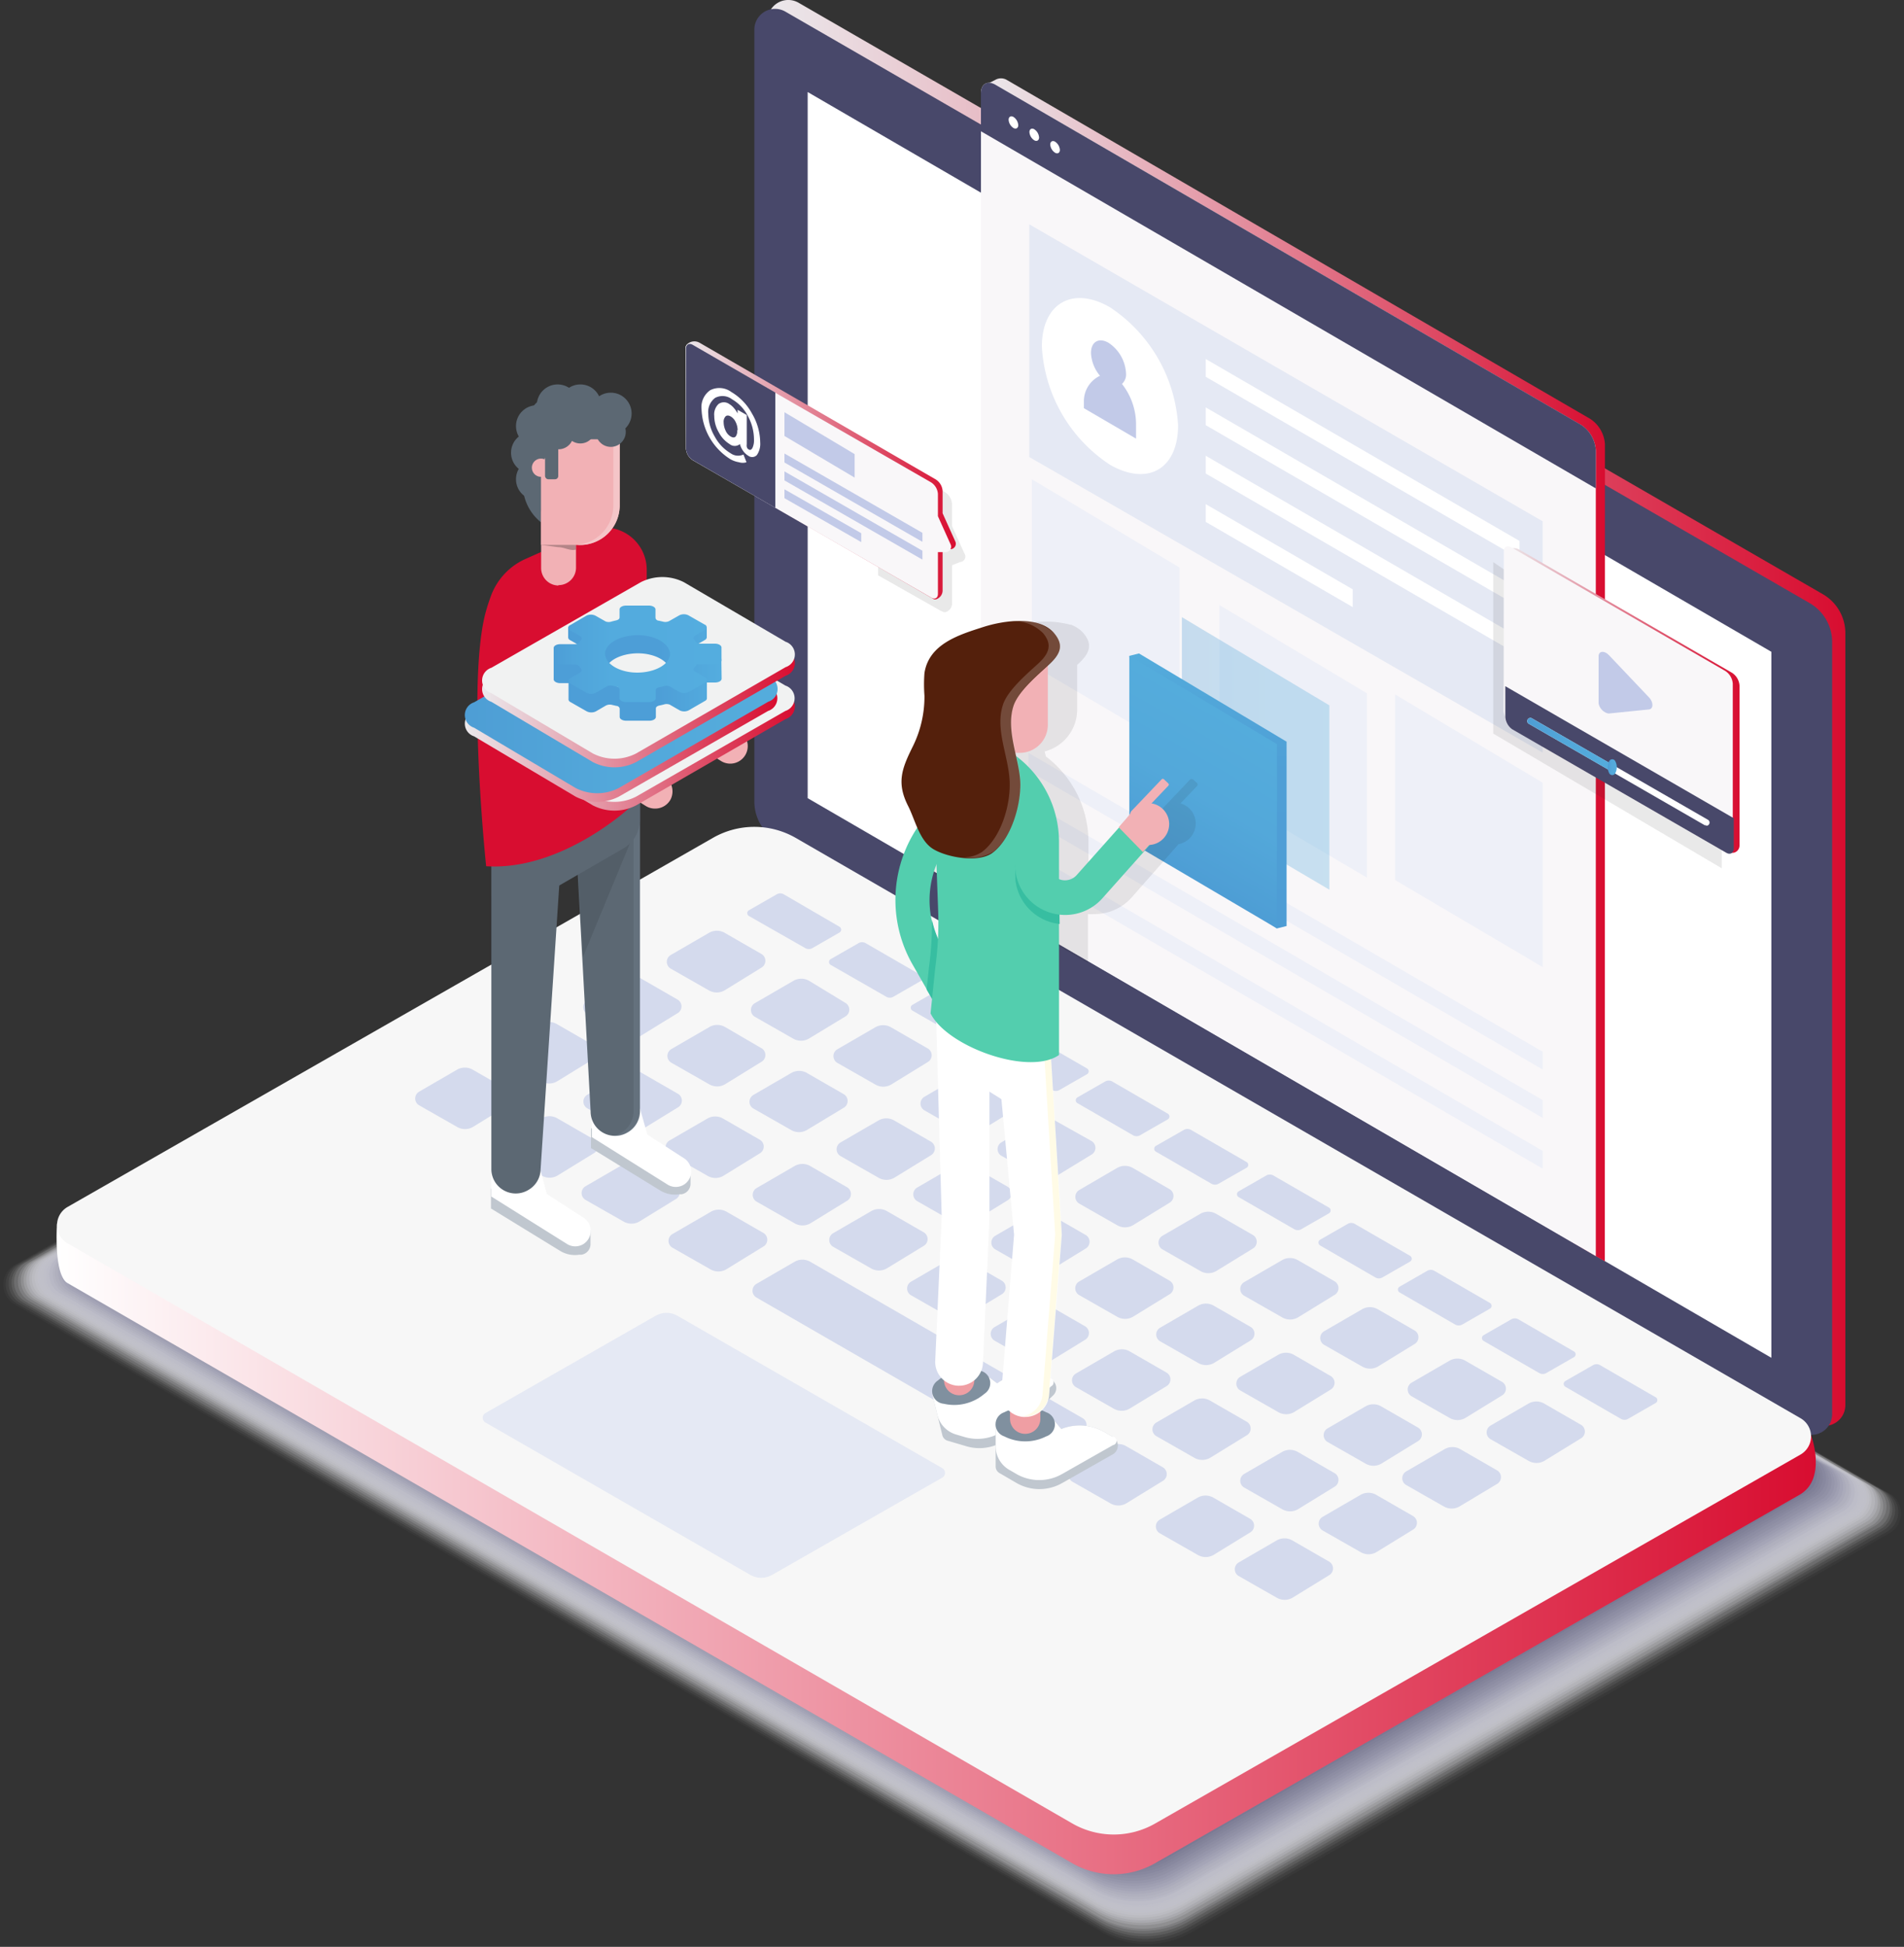 <svg xmlns="http://www.w3.org/2000/svg" xmlns:xlink="http://www.w3.org/1999/xlink" viewBox="0 0 150 153.35"><rect x="0" y="0" width="150" height="153.35" fill="#333333" stroke="none"/><defs><linearGradient id="a" x1="60.47" y1="56.16" x2="145.38" y2="56.16" gradientUnits="userSpaceOnUse"><stop offset="0" stop-color="#ebe9ec"/><stop offset="1" stop-color="#d80d30"/></linearGradient><linearGradient id="c" x1="4.46" y1="107.96" x2="143.05" y2="107.96" gradientUnits="userSpaceOnUse"><stop offset="0" stop-color="#fff"/><stop offset="1" stop-color="#d80d30"/></linearGradient><linearGradient id="d" x1="38" y1="56.69" x2="62.58" y2="56.69" xlink:href="#a"/><linearGradient id="e" x1="36.64" y1="56" x2="61.22" y2="56" xlink:href="#a"/><linearGradient id="b" x1="36.64" y1="55.32" x2="61.22" y2="55.32" gradientUnits="userSpaceOnUse"><stop offset="0" stop-color="#4e9dd5"/><stop offset=".02" stop-color="#4e9ed5"/><stop offset=".48" stop-color="#53a8da"/><stop offset="1" stop-color="#54acdc"/></linearGradient><linearGradient id="f" x1="38" y1="53.28" x2="62.58" y2="53.28" xlink:href="#a"/><linearGradient id="g" x1="43.62" y1="52.62" x2="56.83" y2="52.62" gradientUnits="userSpaceOnUse"><stop offset=".62" stop-color="#4d9ed7"/><stop offset="1" stop-color="#54addf"/></linearGradient><linearGradient id="h" x1="43.62" y1="51.5" x2="56.83" y2="51.5" gradientUnits="userSpaceOnUse"><stop offset=".01" stop-color="#4d9ed7"/><stop offset=".12" stop-color="#50a4da"/><stop offset=".35" stop-color="#53abde"/><stop offset="1" stop-color="#54addf"/></linearGradient><linearGradient id="i" x1="77.67" y1="52.73" x2="126.44" y2="52.73" xlink:href="#a"/><linearGradient id="j" x1="93.1" y1="59.35" x2="104.73" y2="59.35" xlink:href="#b"/><linearGradient id="k" x1="95.17" y1="73.13" x2="95.17" y2="51.47" gradientUnits="userSpaceOnUse"><stop offset="0" stop-color="#4e9dd5"/><stop offset=".57" stop-color="#4f9fd6"/><stop offset=".9" stop-color="#52a8da"/><stop offset="1" stop-color="#54acdc"/></linearGradient><linearGradient id="l" x1="91.59" y1="67.93" x2="97.98" y2="56.86" xlink:href="#b"/><linearGradient id="m" x1="54.04" y1="37.06" x2="75.3" y2="37.06" xlink:href="#a"/><linearGradient id="n" x1="118.54" y1="55.21" x2="137.05" y2="55.21" xlink:href="#a"/><linearGradient id="o" x1="120.29" y1="58.59" x2="127.15" y2="58.59" xlink:href="#b"/><linearGradient id="p" x1="126.65" y1="60.43" x2="127.38" y2="60.43" xlink:href="#b"/></defs><path d="M56.15 68.19l-55 31.45a1.79 1.79 0 000 3.1l85.66 49.46a7.1 7.1 0 007.07 0l55-31.45a1.79 1.79 0 000-3.1L63.22 68.21a7.1 7.1 0 00-7.07-.02z" fill="#fbfbfb" opacity=".024"/><path d="M56.2 68.24L1.35 99.6a1.78 1.78 0 000 3.09L86.75 152a7.08 7.08 0 007.05 0l54.85-31.35a1.78 1.78 0 000-3.09l-85.4-49.3a7.08 7.08 0 00-7.05-.02z" fill="#f6f6f8" opacity=".049"/><path d="M56.26 68.29L1.58 99.55a1.77 1.77 0 000 3.08l85.14 49.16a7.06 7.06 0 007 0l54.68-31.26a1.77 1.77 0 000-3.08L63.29 68.31a7.05 7.05 0 00-7.03-.02z" fill="#f2f2f4" opacity=".073"/><path d="M56.32 68.34L1.8 99.51a1.77 1.77 0 000 3.07l84.88 49a7 7 0 007 0l54.51-31.16a1.77 1.77 0 000-3.07l-84.88-49a7 7 0 00-6.99-.01z" fill="#ededf0" opacity=".098"/><path d="M56.38 68.4L2 99.46a1.76 1.76 0 000 3.06l84.62 48.85a7 7 0 007 0L148 120.32a1.76 1.76 0 000-3.06L63.36 68.41a7 7 0 00-6.98-.01z" fill="#e9e9ed" opacity=".122"/><path d="M56.43 68.45l-54.18 31a1.76 1.76 0 000 3l84.35 48.7a7 7 0 007 0l54.18-31a1.76 1.76 0 000-3L63.4 68.46a7 7 0 00-6.97-.01z" fill="#e4e4e9" opacity=".146"/><path d="M56.49 68.5l-54 30.87a1.75 1.75 0 000 3L86.57 151a7 7 0 006.94 0l54-30.87a1.75 1.75 0 000-3L63.43 68.51a7 7 0 00-6.94-.01z" fill="#e0e0e6" opacity=".171"/><path d="M56.55 68.55L2.71 99.33a1.75 1.75 0 000 3l83.83 48.4a7 7 0 006.92 0L147.29 120a1.75 1.75 0 000-3L63.47 68.56a7 7 0 00-6.92-.01z" fill="#dbdbe2" opacity=".195"/><path d="M56.61 68.6L2.93 99.28a1.74 1.74 0 000 3l83.57 48.25a6.93 6.93 0 006.9 0l53.68-30.68a1.74 1.74 0 000-3L63.51 68.61a6.93 6.93 0 00-6.9-.01z" fill="#d7d7de" opacity=".22"/><path d="M56.66 68.65L3.16 99.24a1.74 1.74 0 000 3l83.31 48.1a6.9 6.9 0 006.88 0l53.51-30.59a1.74 1.74 0 000-3L63.54 68.67a6.9 6.9 0 00-6.88-.02z" fill="#d2d2db" opacity=".244"/><path d="M56.72 68.7L3.38 99.19a1.73 1.73 0 000 3l83 47.95a6.88 6.88 0 006.86 0l53.34-30.49a1.73 1.73 0 000-3l-83-47.95a6.88 6.88 0 00-6.86 0z" fill="#ceced7" opacity=".268"/><path d="M56.78 68.75L3.61 99.15a1.73 1.73 0 000 3l82.79 47.8a6.86 6.86 0 006.83 0l53.17-30.4a1.73 1.73 0 000-3L63.61 68.77a6.86 6.86 0 00-6.83-.02z" fill="#c9c9d3" opacity=".293"/><path d="M56.84 68.8l-53 30.3a1.72 1.72 0 000 3l82.53 47.65a6.84 6.84 0 006.81 0l53-30.3a1.72 1.72 0 000-3L63.65 68.82a6.84 6.84 0 00-6.81-.02z" fill="#c5c5d0" opacity=".317"/><path d="M56.89 68.86L4.06 99.06a1.71 1.71 0 000 3l82.26 47.5a6.82 6.82 0 006.79 0l52.84-30.2a1.71 1.71 0 000-3L63.68 68.87a6.82 6.82 0 00-6.79-.01z" fill="#c1c1cc" opacity=".341"/><path d="M57 68.91L4.28 99a1.71 1.71 0 000 3l82 47.34a6.8 6.8 0 006.77 0l52.67-30.11a1.71 1.71 0 000-3l-82-47.34a6.8 6.8 0 00-6.72.02z" fill="#bcbcc8" opacity=".366"/><path d="M57 69L4.51 99a1.7 1.7 0 000 3l81.74 47.19a6.77 6.77 0 006.75 0l52.5-30a1.7 1.7 0 000-3L63.76 69A6.77 6.77 0 0057 69z" fill="#b8b8c5" opacity=".39"/><path d="M57.07 69L4.73 98.92a1.7 1.7 0 000 2.95l81.48 47a6.75 6.75 0 006.73 0L145.27 119a1.7 1.7 0 000-2.95L63.79 69a6.75 6.75 0 00-6.72 0z" fill="#b3b3c1" opacity=".415"/><path d="M57.12 69.06L5 98.88a1.69 1.69 0 000 2.94l81.22 46.89a6.73 6.73 0 006.71 0L145 118.9a1.69 1.69 0 000-2.94L63.83 69.07a6.73 6.73 0 00-6.71-.01z" fill="#afafbe" opacity=".439"/><path d="M57.18 69.11l-52 29.72a1.69 1.69 0 000 2.93l81 46.74a6.71 6.71 0 006.68 0l52-29.72a1.69 1.69 0 000-2.93l-81-46.74a6.71 6.71 0 00-6.68 0z" fill="#aaaaba" opacity=".463"/><path d="M57.24 69.16L5.41 98.79a1.68 1.68 0 000 2.92L86.1 148.3a6.69 6.69 0 006.66 0l51.83-29.63a1.68 1.68 0 000-2.92L63.9 69.18a6.69 6.69 0 00-6.66-.02z" fill="#a6a6b6" opacity=".488"/><path d="M57.3 69.21L5.64 98.75a1.68 1.68 0 000 2.91l80.43 46.44a6.67 6.67 0 006.64 0l51.66-29.53a1.68 1.68 0 000-2.91L63.94 69.23a6.67 6.67 0 00-6.64-.02z" fill="#a1a1b3" opacity=".512"/><path d="M57.35 69.27L5.86 98.7a1.67 1.67 0 000 2.9L86 147.89a6.64 6.64 0 006.62 0l51.49-29.44a1.67 1.67 0 000-2.9L64 69.28a6.64 6.64 0 00-6.65-.01z" fill="#9d9daf" opacity=".537"/><path d="M57.41 69.32L6.09 98.66a1.67 1.67 0 000 2.89L86 147.68a6.62 6.62 0 006.6 0l51.32-29.34a1.67 1.67 0 000-2.89L64 69.33a6.62 6.62 0 00-6.59-.01z" fill="#9898ab" opacity=".561"/><path d="M57.47 69.37L6.31 98.61a1.66 1.66 0 000 2.88l79.65 46a6.6 6.6 0 006.58 0l51.16-29.24a1.66 1.66 0 000-2.88L64 69.38a6.6 6.6 0 00-6.53-.01z" fill="#9494a8" opacity=".585"/><path d="M57.53 69.42l-51 29.15a1.65 1.65 0 000 2.87l79.39 45.84a6.58 6.58 0 006.55 0l51-29.15a1.65 1.65 0 000-2.87L64.08 69.43a6.58 6.58 0 00-6.55-.01z" fill="#8f8fa4" opacity=".61"/><path d="M57.58 69.47L6.76 98.52a1.65 1.65 0 000 2.86l79.13 45.68a6.56 6.56 0 006.53 0L143.24 118a1.65 1.65 0 000-2.86L64.12 69.48a6.56 6.56 0 00-6.54-.01z" fill="#8b8ba1" opacity=".634"/><path d="M57.64 69.52L7 98.48a1.64 1.64 0 000 2.85l78.87 45.53a6.54 6.54 0 006.51 0l50.65-29a1.64 1.64 0 000-2.85L64.15 69.53a6.54 6.54 0 00-6.51-.01z" fill="#86869d" opacity=".659"/><path d="M57.7 69.57L7.21 98.43a1.64 1.64 0 000 2.84l78.6 45.38a6.51 6.51 0 006.49 0l50.49-28.86a1.64 1.64 0 000-2.84l-78.6-45.36a6.51 6.51 0 00-6.49-.02z" fill="#828299" opacity=".683"/><path d="M57.76 69.62L7.44 98.39a1.63 1.63 0 000 2.83l78.34 45.23a6.49 6.49 0 006.47 0l50.32-28.76a1.63 1.63 0 000-2.83L64.22 69.64a6.49 6.49 0 00-6.46-.02z" fill="#7e7e96" opacity=".707"/><path d="M57.81 69.67L7.66 98.34a1.63 1.63 0 000 2.82l78.08 45.08a6.47 6.47 0 006.45 0l50.15-28.67a1.63 1.63 0 000-2.82L64.26 69.69a6.47 6.47 0 00-6.45-.02z" fill="#797992" opacity=".732"/><path d="M57.87 69.73L7.89 98.3a1.62 1.62 0 000 2.81L85.7 146a6.45 6.45 0 006.42 0l50-28.57a1.62 1.62 0 000-2.81L64.3 69.74a6.45 6.45 0 00-6.43-.01z" fill="#75758e" opacity=".756"/><path d="M57.93 69.78L8.11 98.25a1.62 1.62 0 000 2.8l77.56 44.78a6.43 6.43 0 006.4 0l49.81-28.48a1.62 1.62 0 000-2.8L64.33 69.79a6.43 6.43 0 00-6.4-.01z" fill="#70708b" opacity=".78"/><path d="M58 69.83L8.34 98.21a1.61 1.61 0 000 2.79l77.3 44.63a6.41 6.41 0 006.38 0l49.65-28.38a1.61 1.61 0 000-2.79l-77.3-44.62a6.41 6.41 0 00-6.37-.01z" fill="#6c6c87" opacity=".805"/><path d="M58 69.88L8.57 98.16a1.61 1.61 0 000 2.78l77 44.48a6.38 6.38 0 006.36 0l49.48-28.28a1.61 1.61 0 000-2.78l-77-44.48a6.38 6.38 0 00-6.41 0z" fill="#676783" opacity=".829"/><path d="M58.1 69.93L8.79 98.12a1.6 1.6 0 000 2.77l76.77 44.33a6.36 6.36 0 006.34 0L141.21 117a1.6 1.6 0 000-2.77L64.44 69.94a6.36 6.36 0 00-6.34-.01z" fill="#636380" opacity=".854"/><path d="M58.16 70L9 98.07a1.59 1.59 0 000 2.77L85.52 145a6.34 6.34 0 006.32 0L141 116.94a1.59 1.59 0 000-2.77L64.48 70a6.34 6.34 0 00-6.32 0z" fill="#5e5e7c" opacity=".878"/><path d="M58.22 70l-49 28a1.59 1.59 0 000 2.76l76.25 44a6.32 6.32 0 006.3 0l49-28a1.59 1.59 0 000-2.76L64.51 70a6.32 6.32 0 00-6.29 0z" fill="#5a5a79" opacity=".902"/><path d="M58.27 70.08L9.47 98a1.58 1.58 0 000 2.75l76 43.87a6.3 6.3 0 006.27 0l48.81-27.9a1.58 1.58 0 000-2.75l-76-43.87a6.3 6.3 0 00-6.28-.02z" fill="#555575" opacity=".927"/><path d="M58.33 70.13L9.69 97.94a1.58 1.58 0 000 2.74l75.73 43.72a6.28 6.28 0 006.25 0l48.64-27.8a1.58 1.58 0 000-2.74L64.58 70.15a6.28 6.28 0 00-6.25-.02z" fill="#515171" opacity=".951"/><path d="M58.39 70.19L9.92 97.89a1.57 1.57 0 000 2.73l75.47 43.57a6.25 6.25 0 006.23 0l48.47-27.71a1.57 1.57 0 000-2.73L64.62 70.2a6.25 6.25 0 00-6.23-.01z" fill="#4c4c6e" opacity=".976"/><path d="M58.45 70.24L10.14 97.85a1.57 1.57 0 000 2.72L85.34 144a6.23 6.23 0 006.21 0l48.3-27.61a1.57 1.57 0 000-2.72L64.66 70.25a6.23 6.23 0 00-6.21-.01z" fill="#48486a"/><path d="M143.6 46.8L62.92.22a1.63 1.63 0 00-2.45 1.42v60.8a3.55 3.55 0 001.78 3.08l80.68 46.58a1.64 1.64 0 002.45-1.42v-60.8a3.55 3.55 0 00-1.78-3.08z" fill="url(#a)"/><path d="M142.56 47.5L61.88.92a1.63 1.63 0 00-2.45 1.42v60.8a3.55 3.55 0 001.78 3.08l80.68 46.58a1.63 1.63 0 002.45-1.42V50.57a3.55 3.55 0 00-1.78-3.07z" fill="#48486a"/><path fill="#fff" d="M139.55 51.34L63.63 7.25v55.62l75.92 44.08V51.34z"/><path d="M56.16 69.14L4.49 96.39s-.28 4 .82 4.67l79.16 45.7a6.56 6.56 0 006.53 0l50.84-29.06c2.1-1.3.83-4.68.83-4.68l-80-43.88a6.56 6.56 0 00-6.51 0z" fill="url(#c)"/><path d="M56.16 66L5.32 95.07a1.65 1.65 0 000 2.86l79.16 45.7a6.56 6.56 0 006.53 0l50.84-29.06a1.65 1.65 0 000-2.86L62.69 66a6.56 6.56 0 00-6.53 0z" fill="#f7f7f7"/><path d="M51.65 103.64l-13.4 7.66a.43.43 0 000 .75l20.86 12a1.73 1.73 0 001.72 0l13.4-7.66a.43.43 0 000-.75l-20.86-12a1.73 1.73 0 00-1.72 0z" fill="#e5e9f4"/><path d="M61.76 70.45L66.14 73a.26.26 0 010 .45L64 74.68a.56.56 0 01-.56 0L59 72.15a.26.26 0 010-.45l2.18-1.25a.56.56 0 01.58 0zm6.42 3.83l4.38 2.53a.26.26 0 010 .45l-2.18 1.25a.56.56 0 01-.56 0L65.44 76a.26.26 0 010-.45l2.18-1.25a.56.56 0 01.56-.02zm6.44 3.62L79 80.42a.26.26 0 010 .45l-2.18 1.25a.56.56 0 01-.56 0l-4.38-2.52a.26.26 0 010-.45l2.18-1.25a.56.56 0 01.56 0zm6.64 3.73l4.38 2.53a.26.26 0 010 .45l-2.18 1.25a.56.56 0 01-.56 0l-4.38-2.53a.26.26 0 010-.45l2.18-1.25a.56.56 0 01.56 0zm6.37 3.56L92 87.72a.26.26 0 010 .45l-2.18 1.25a.56.56 0 01-.56 0l-4.38-2.53a.26.26 0 010-.45l2.18-1.25a.57.57 0 01.57 0zm6.2 3.81l4.38 2.53a.26.26 0 010 .45L96 93.24a.57.57 0 01-.56 0l-4.38-2.53a.26.26 0 010-.45L93.27 89a.56.56 0 01.56 0zm6.49 3.59l4.38 2.53a.26.26 0 010 .45l-2.18 1.25a.56.56 0 01-.56 0l-4.38-2.53a.26.26 0 010-.45l2.18-1.25a.56.56 0 01.56 0zm6.39 3.8l4.38 2.53a.26.26 0 010 .45l-2.18 1.25a.56.56 0 01-.56 0L104 98.1a.26.26 0 010-.45l2.18-1.25a.56.56 0 01.53-.01zm6.29 3.71l4.38 2.53a.26.26 0 010 .45l-2.18 1.25a.56.56 0 01-.56 0l-4.38-2.53a.26.26 0 010-.45l2.18-1.25a.56.56 0 01.56 0zm6.62 3.82l4.38 2.53a.26.26 0 010 .45l-2.18 1.25a.56.56 0 01-.56 0l-4.38-2.53a.26.26 0 010-.45l2.18-1.25a.56.56 0 01.56 0zm6.44 3.61l4.38 2.53a.26.26 0 010 .45l-2.18 1.25a.56.56 0 01-.56 0l-4.38-2.53a.26.26 0 010-.45l2.18-1.25a.56.56 0 01.56 0zM52.85 75.22l3-1.74a1.24 1.24 0 011.25 0l2.9 1.67a.62.62 0 010 1.06L57.1 78a1.24 1.24 0 01-1.27 0l-3-1.71a.62.62 0 01.02-1.07zM59.5 79l3-1.74a1.24 1.24 0 011.25 0L66.61 79a.62.62 0 010 1.06l-2.87 1.74a1.24 1.24 0 01-1.27 0l-3-1.71A.62.62 0 0159.5 79zm6.45 3.66l3-1.74a1.24 1.24 0 011.25 0l2.9 1.67a.62.62 0 010 1.06l-2.88 1.77a1.24 1.24 0 01-1.27 0l-3-1.71a.62.62 0 010-1.05zm6.86 3.74l3-1.74a1.24 1.24 0 011.25 0l2.9 1.67a.62.62 0 010 1.06l-2.88 1.77a1.24 1.24 0 01-1.27 0l-3-1.71a.62.62 0 010-1.05zm6.05 3.6l3-1.74a1.24 1.24 0 011.25 0L86 89.88a.62.62 0 010 1.06l-2.9 1.77a1.24 1.24 0 01-1.27 0l-3-1.71a.62.62 0 01.03-1zM85 93.75L88 92a1.24 1.24 0 011.25 0l2.9 1.67a.62.62 0 010 1.06l-2.88 1.77a1.24 1.24 0 01-1.27 0l-3-1.71a.62.62 0 010-1.04zm6.56 3.6l3-1.74a1.24 1.24 0 011.25 0l2.9 1.67a.62.62 0 010 1.06l-2.88 1.77a1.24 1.24 0 01-1.27 0l-3-1.71a.62.62 0 010-1.05zM98 101l3-1.74a1.24 1.24 0 011.25 0l2.9 1.67a.62.62 0 010 1.06l-2.88 1.77a1.24 1.24 0 01-1.27 0l-3-1.71a.62.62 0 010-1.05zm6.3 3.87l3-1.74a1.24 1.24 0 011.25 0l2.9 1.67a.62.62 0 010 1.06l-2.88 1.77a1.24 1.24 0 01-1.27 0l-3-1.71a.62.62 0 010-1.05zm6.89 4.05l3-1.74a1.24 1.24 0 011.25 0l2.9 1.67a.62.62 0 010 1.06l-2.88 1.77a1.24 1.24 0 01-1.27 0l-3-1.71a.62.62 0 010-1.05zm6.22 3.38l3-1.74a1.24 1.24 0 011.25 0l2.9 1.67a.62.62 0 010 1.06l-2.88 1.77a1.24 1.24 0 01-1.27 0l-3-1.71a.62.62 0 010-1.05zM46.24 78.81l3-1.74a1.24 1.24 0 011.25 0l2.9 1.67a.62.62 0 010 1.06l-2.88 1.77a1.24 1.24 0 01-1.27 0l-3-1.71a.62.62 0 010-1.05zm6.64 3.83l3-1.74a1.24 1.24 0 011.25 0L60 82.57a.62.62 0 010 1.06l-2.87 1.77a1.24 1.24 0 01-1.27 0l-3-1.71a.62.62 0 01.02-1.05zm6.45 3.62l3-1.74a1.24 1.24 0 011.25 0l2.9 1.67a.62.62 0 010 1.06L63.58 89a1.24 1.24 0 01-1.27 0l-3-1.71a.62.62 0 01.02-1.03zM66.2 90l3-1.74a1.24 1.24 0 011.25 0l2.9 1.67a.62.62 0 010 1.06l-2.88 1.77a1.24 1.24 0 01-1.27 0l-3-1.71a.62.62 0 010-1.05zm6.04 3.55l3-1.74a1.24 1.24 0 011.25 0l2.9 1.67a.62.62 0 010 1.06l-2.88 1.77a1.24 1.24 0 01-1.27 0l-3-1.71a.62.62 0 010-1.05zm6.15 3.8l3-1.74a1.24 1.24 0 011.25 0l2.9 1.67a.62.62 0 010 1.06l-2.88 1.77a1.24 1.24 0 01-1.27 0l-3-1.71a.62.62 0 010-1.05zm6.61 3.6l3-1.74a1.24 1.24 0 011.25 0l2.9 1.67a.62.62 0 010 1.06l-2.88 1.77a1.24 1.24 0 01-1.27 0L85 102a.62.62 0 010-1.05zm6.38 3.64l3-1.74a1.24 1.24 0 011.25 0l2.9 1.67a.62.62 0 010 1.06l-2.88 1.77a1.24 1.24 0 01-1.27 0l-3-1.71a.62.62 0 010-1.05zm6.31 3.87l3-1.74a1.24 1.24 0 011.25 0l2.9 1.67a.62.62 0 010 1.06l-2.88 1.77a1.24 1.24 0 01-1.27 0l-3-1.71a.62.62 0 010-1.05zm6.88 4.06l3-1.74a1.24 1.24 0 011.25 0l2.9 1.67a.62.62 0 010 1.06l-2.88 1.77a1.24 1.24 0 01-1.27 0l-3-1.71a.62.62 0 010-1.05zm6.23 3.37l3-1.74a1.24 1.24 0 011.25 0l2.9 1.67a.62.62 0 010 1.06l-2.95 1.77a1.24 1.24 0 01-1.27 0l-3-1.71a.62.62 0 01.07-1.05zM39.63 82.41l3-1.74a1.24 1.24 0 011.25 0l2.9 1.67a.62.62 0 010 1.06l-2.88 1.77a1.24 1.24 0 01-1.27 0l-3-1.71a.62.62 0 010-1.05zm6.64 3.82l3-1.74a1.24 1.24 0 011.25 0l2.9 1.67a.62.62 0 010 1.06L50.52 89a1.24 1.24 0 01-1.27 0l-3-1.71a.62.62 0 01.02-1.06zm6.45 3.62l3-1.74a1.24 1.24 0 011.25 0l2.9 1.67a.62.62 0 010 1.06L57 92.61a1.24 1.24 0 01-1.27 0l-3-1.71a.62.62 0 01-.01-1.05zm6.87 3.74l3-1.74a1.24 1.24 0 011.25 0l2.9 1.67a.62.62 0 010 1.06l-2.88 1.77a1.24 1.24 0 01-1.27 0l-3-1.71a.62.62 0 010-1.05zm6.04 3.55l3-1.74a1.24 1.24 0 011.25 0l2.9 1.67a.62.62 0 010 1.06l-2.9 1.77a1.24 1.24 0 01-1.27 0l-3-1.71a.62.62 0 01.02-1.05zm6.15 3.81l3-1.74a1.24 1.24 0 011.25 0l2.9 1.67a.62.62 0 010 1.06L76 103.71a1.24 1.24 0 01-1.27 0l-3-1.71a.62.62 0 01.05-1.05zm6.56 3.59l3-1.74a1.24 1.24 0 011.25 0l2.9 1.67a.62.62 0 010 1.06l-2.88 1.77a1.24 1.24 0 01-1.27 0l-3-1.71a.62.62 0 010-1.05zm6.42 3.65l3-1.74a1.24 1.24 0 011.25 0l2.9 1.67a.62.62 0 010 1.06L89 110.95a1.24 1.24 0 01-1.27 0l-3-1.71a.62.62 0 01.03-1.05zm6.32 3.87l3-1.74a1.24 1.24 0 011.25 0l2.9 1.67a.62.62 0 010 1.06l-2.88 1.77a1.24 1.24 0 01-1.27 0l-3-1.71a.62.62 0 010-1.05zm6.92 4.05l3-1.74a1.24 1.24 0 011.25 0l2.9 1.67a.62.62 0 010 1.06l-2.88 1.77a1.24 1.24 0 01-1.27 0l-3-1.71a.62.62 0 010-1.05zm6.18 3.38l3-1.74a1.24 1.24 0 011.25 0l2.9 1.67a.62.62 0 010 1.06l-2.88 1.77a1.24 1.24 0 01-1.27 0l-3-1.71a.62.62 0 010-1.05zM33 86l3-1.74a1.24 1.24 0 011.25 0l2.9 1.67a.62.62 0 010 1.06l-2.88 1.77a1.24 1.24 0 01-1.27 0l-3-1.71A.62.62 0 0133 86zm6.66 3.83l3-1.74a1.24 1.24 0 011.25 0l2.9 1.67a.62.62 0 010 1.06l-2.88 1.77a1.24 1.24 0 01-1.27 0l-3-1.71a.62.62 0 010-1.05zm6.45 3.62l3-1.74a1.24 1.24 0 011.25 0l2.9 1.67a.62.62 0 010 1.06l-2.88 1.77a1.24 1.24 0 01-1.27 0l-3-1.71a.62.62 0 010-1.05zM53 97.19l3-1.74a1.24 1.24 0 011.25 0l2.9 1.67a.62.62 0 010 1.06l-2.88 1.77A1.24 1.24 0 0156 100l-3-1.71a.62.62 0 010-1.1zm6.59 3.94l3-1.74a1.24 1.24 0 011.25 0l15.09 8.71a.62.62 0 010 1.06L76 110.93a1.24 1.24 0 01-1.27 0l-15.14-8.73a.62.62 0 010-1.07zm18.56 10.65l3-1.74a1.24 1.24 0 011.25 0l2.9 1.67a.62.62 0 010 1.06l-2.88 1.77a1.24 1.24 0 01-1.27 0l-3-1.71a.62.62 0 010-1.05zm6.32 3.87l3-1.74a1.24 1.24 0 011.25 0l2.9 1.67a.62.62 0 010 1.06l-2.88 1.77a1.24 1.24 0 01-1.27 0l-3-1.71a.62.62 0 010-1.05zm6.88 4.06l3-1.74a1.24 1.24 0 011.25 0l2.9 1.67a.62.62 0 010 1.06l-2.88 1.77a1.24 1.24 0 01-1.27 0l-3-1.71a.62.62 0 010-1.05zm6.22 3.37l3-1.74a1.24 1.24 0 011.25 0l2.9 1.67a.62.62 0 010 1.06l-2.88 1.77a1.24 1.24 0 01-1.27 0l-3-1.71a.62.62 0 010-1.05z" fill="#d4daed"/><circle cx="41.9" cy="35.66" r="1.64" fill="#5c6873"/><circle cx="42.29" cy="37.75" r="1.64" fill="#5c6873"/><path d="M48.82 34.29l-.15 4.17a3.21 3.21 0 01-1.76 3 3.81 3.81 0 01-5.72-3.18v-4a3.65 3.65 0 011.91-3.18 3.81 3.81 0 015.72 3.19z" fill="#5c6873"/><path d="M57.53 60.15a1.38 1.38 0 00.73-2.55L47.74 51v-3a1.38 1.38 0 10-2.75 0v4.49l11.81 7.45a1.37 1.37 0 00.73.21z" fill="#f2b1b5"/><path d="M54.4 92.18v1.06a.84.84 0 01-.71.83h-.18a2.22 2.22 0 01-1.5-.3l-5.45-3.34v-1.57l6.31 4.18z" fill="#c0c7cf"/><path d="M50.42 87.32l.58 2.05 2.85 1.84a1.23 1.23 0 010 2.12 1.23 1.23 0 01-1.22 0l-6-3.76v-2.25z" fill="#fff"/><path d="M46.52 96.9V98a.84.84 0 01-.71.83h-.18a2.22 2.22 0 01-1.5-.3l-5.45-3.34v-1.57L45 97.79z" fill="#c0c7cf"/><path d="M42.54 92l.54 2.05 2.85 1.84a1.23 1.23 0 010 2.12 1.23 1.23 0 01-1.22 0l-6-3.76v-2.26z" fill="#fff"/><path d="M50.41 48.07v39.48a1.92 1.92 0 01-1 1.66 1.92 1.92 0 01-2.88-1.66l-2-36.82z" fill="#5c6873"/><path d="M49.91 48.3v39.25a1.93 1.93 0 01-1.67 1.91 1.9 1.9 0 001.21-.24 1.92 1.92 0 001-1.67V48.07z" fill="#80909f" opacity=".24"/><path fill="#020202" opacity=".1" d="M45.15 61.41l.76 14.01 4-9.68V48.07l-4.76 2.4v10.94z"/><path d="M45.16 53l-2.57 39.08a1.92 1.92 0 01-1 1.67 1.92 1.92 0 01-2.88-1.67V54.81z" fill="#5c6873"/><path d="M50.41 48.12v16.45a2.61 2.61 0 01-1.3 2.26l-8.41 4.86a1.3 1.3 0 01-1.95-1.12V54.11A2.61 2.61 0 0140 51.85L48.46 47a1.3 1.3 0 011.95 1.12z" fill="#5c6873"/><path d="M50.95 44.92v13.24c0 1.8.13 4.63-1.43 5.53 0 0-5.33 4.92-11.22 4.54 0 0-1.56-14.7 0-20.14.09-.32.23-.75.4-1.21A5.13 5.13 0 0141.46 44l4.49-2a3.33 3.33 0 015 2.92z" fill="#d80d30"/><path d="M51.62 63.69a1.38 1.38 0 001.22-.74 1.43 1.43 0 00-.55-1.84l-10.45-6.54v-2.91a1.41 1.41 0 00-1.1-1.4 1.38 1.38 0 00-1.65 1.35v2.82A3 3 0 0040.5 57l10.4 6.5a1.37 1.37 0 00.72.19z" fill="#f2b1b5"/><path d="M40.33 55.31a1.51 1.51 0 001.51-1.51v-5.59a1.51 1.51 0 10-3 0v5.59a1.51 1.51 0 001.49 1.51z" fill="#d80d30"/><path d="M44 46.09a1.38 1.38 0 001.38-1.36v-4.4a1.38 1.38 0 00-2.75 0v4.4a1.38 1.38 0 001.36 1.39z" fill="#f2b1b5"/><path d="M42.62 42.92v-2.63a1.38 1.38 0 012.75 0v3c-.44.13-.91-.19-1.39-.19z" fill="#231f20" opacity=".3"/><path d="M42.62 42.92h3.08a3.12 3.12 0 003.12-3.12v-5.2H45.4a2.78 2.78 0 00-2.78 2.78z" fill="#f2b1b5"/><path d="M48.32 34.61v5.2a3.12 3.12 0 01-3.12 3.12h.5a3.12 3.12 0 003.12-3.12v-5.2z" fill="#f5c5c8"/><circle cx="42.62" cy="36.84" r=".72" fill="#f2b1b5"/><rect x="42.93" y="33.57" width="1.04" height="4.18" rx=".25" ry=".25" transform="rotate(180 43.455 35.66)" fill="#5c6873"/><circle cx="48.12" cy="34.02" r="1.18" fill="#5c6873"/><circle cx="45.72" cy="33.75" r="1.18" fill="#5c6873"/><circle cx="44" cy="34.21" r="1.18" fill="#5c6873"/><circle cx="48.12" cy="32.57" r="1.64" fill="#5c6873"/><circle cx="45.72" cy="31.92" r="1.64" fill="#5c6873"/><circle cx="43.93" cy="31.92" r="1.64" fill="#5c6873"/><circle cx="42.29" cy="33.56" r="1.64" fill="#5c6873"/><path d="M53.88 49.95a3.75 3.75 0 00-3.4 0l-11.77 6.74a1.05 1.05 0 000 2l8 4.75a3.72 3.72 0 003.4 0l11.78-6.8a1.05 1.05 0 000-2z" fill="url(#d)"/><path d="M53.88 49.27a3.75 3.75 0 00-3.4 0L38.71 56a1.05 1.05 0 000 2l8 4.75a3.72 3.72 0 003.4 0L61.87 56a1.05 1.05 0 000-2z" fill="#f1f2f2"/><path d="M52.52 49.27a3.75 3.75 0 00-3.4 0L37.35 56a1.05 1.05 0 000 2l8 4.75a3.72 3.72 0 003.4 0L60.51 56a1.05 1.05 0 000-2z" fill="url(#e)"/><path d="M52.52 48.58a3.75 3.75 0 00-3.4 0l-11.77 6.74a1.05 1.05 0 000 2l8 4.75a3.72 3.72 0 003.4 0l11.78-6.8a1.05 1.05 0 000-2z" fill="url(#b)"/><path d="M53.88 46.54a3.75 3.75 0 00-3.4 0l-11.77 6.74a1.05 1.05 0 000 2l8 4.75a3.72 3.72 0 003.4 0l11.78-6.8a1.05 1.05 0 000-2z" fill="url(#f)"/><path d="M53.88 45.86a3.75 3.75 0 00-3.4 0L38.71 52.6a1.05 1.05 0 000 2l8 4.75a3.72 3.72 0 003.4 0l11.78-6.8a1.05 1.05 0 000-2z" fill="#f1f2f2"/><path d="M56.83 51.93c0-.16-.23-.3-.52-.3H55.2c-.18 0-.49.19-.53.14s0-.21.08-.28l.78-.45c.2-.12-1.09-.06-1.29-.18h.51l.78-.45a.27.27 0 00.15-.19v-.82h-1.16l-.26-.15a.81.81 0 00-.73 0l-.26.15h-1.62v-.6c0-.16-.23-.3-.52-.3h-1.8c-.29 0-.52.13-.52.3v.6h-1.64l-.25-.14a.81.81 0 00-.73 0l-.25.14h-1.18v.8a.25.25 0 00.15.22l.79.45h.39V51c-.2.12-1.38 0-1.18.1l.79.45c.12.07.16.18.09.27s-.36-.13-.53-.13h-1.12c-.29 0-.52.13-.52.3v1.52c0 .16.23.3.52.3h.65v1.25a.17.17 0 000 .06.27.27 0 00.15.18l1.28.73a.79.79 0 00.46.08.7.7 0 00.27-.08l.79-.46a.68.68 0 01.47-.05l.34.08c.16 0 .27.13.27.23v.64c0 .17.23.3.52.3h1.81c.29 0 .52-.13.52-.3v-.67c0-.11.12-.2.29-.23l.31-.07a.69.69 0 01.49 0l.78.45a.7.7 0 00.27.08.78.78 0 00.45-.08l1.28-.74a.28.28 0 00.15-.17v-1.28h.64c.29 0 .52-.13.52-.3zm-4.08 1.27c-.3.92-2 1.44-3.44 1.11-1.13-.25-1.82-1-1.59-1.64.3-.92 2-1.44 3.44-1.11 1.12.25 1.84.96 1.59 1.64z" fill="url(#g)"/><path d="M54.9 52.32h1.42c.29 0 .52-.13.52-.3V51c0-.16-.23-.3-.52-.3H55.2a.49.49 0 01-.41-.17l-.13-.18c-.08-.1 0-.21.08-.28l.78-.45a.22.22 0 000-.42l-1.28-.73a.81.81 0 00-.73 0l-.79.45a.68.68 0 01-.47.05l-.34-.08c-.16 0-.27-.13-.27-.23V48c0-.16-.23-.3-.52-.3h-1.79c-.29 0-.52.13-.52.3v.64c0 .11-.12.2-.29.23l-.32.08a.69.69 0 01-.49 0l-.79-.45a.81.81 0 00-.73 0l-1.27.74a.22.22 0 000 .42l.79.45c.12.07.16.18.09.27l-.14.2a.49.49 0 01-.4.16h-1.12c-.29 0-.52.13-.52.3v1c0 .16.23.3.52.3h1.11a.49.49 0 01.41.17l.13.18c.08.1 0 .21-.08.28l-.78.45a.22.22 0 000 .42l1.28.73a.81.81 0 00.73 0l.79-.46a.68.68 0 01.47-.11l.34.08c.16 0 .27.13.27.23V55c0 .17.23.3.52.3h1.81c.29 0 .52-.13.52-.3v-.64c0-.11.12-.2.29-.23l.31-.07a.69.69 0 01.49 0l.78.45a.81.81 0 00.73 0l1.28-.74a.22.22 0 000-.42l-.79-.45c-.12-.07-.16-.18-.09-.27s.23-.3.24-.31zm-7.19-1.08c.3-.92 2-1.44 3.44-1.11 1.13.25 1.82 1 1.59 1.64-.3.92-2 1.44-3.44 1.11-1.13-.26-1.81-.96-1.59-1.65z" fill="url(#h)"/><path d="M126.44 35a2.57 2.57 0 00-1.15-2l-46-26.72a.9.9 0 00-.86 0l-.72.37.29 62.6a2.57 2.57 0 001.15 2l46.57 27.69.71.41z" fill="url(#i)"/><path d="M125.72 35.48a2.57 2.57 0 00-1.15-2L78.43 6.68c-.63-.37-1.15-.07-1.15.66v63.47l48.44 28.13z" fill="#f9f7f9"/><path d="M124.57 33.47L78.43 6.68c-.63-.37-1.15-.07-1.15.66v3l48.44 28.13v-3a2.57 2.57 0 00-1.15-2z" fill="#48486a"/><path d="M79.84 9.21c-.21-.12-.38 0-.38.22a.83.83 0 00.38.65c.21.12.38 0 .38-.22a.84.84 0 00-.38-.65zm1.64.97c-.21-.12-.38 0-.38.22a.83.83 0 00.38.65c.21.12.38 0 .38-.22a.84.84 0 00-.38-.65zm1.64.98c-.21-.12-.38 0-.38.22a.83.83 0 00.38.65c.21.12.38 0 .38-.22a.84.84 0 00-.38-.65z" fill="#fff"/><path fill="#e5e9f4" d="M81.09 17.67V36l40.44 23.28V41.06L81.09 17.67z"/><path fill="#fff" d="M94.99 28.28v1.4l24.72 14.33v-1.4L94.99 28.28z"/><path d="M81.03 59.31v1.4l40.5 23.53v-1.4l-40.5-23.53zm0 3.8v1.41l40.5 23.53v-1.4l-40.5-23.54zm0 4v1.41l40.5 23.53v-1.4l-40.5-23.54z" fill="#eef0f8"/><path fill="#fff" d="M94.99 32.09v1.4l24.72 14.33v-1.4L94.99 32.09zm0 3.81v1.4l24.72 14.33v-1.4L94.99 35.9zm0 3.81v1.4l11.58 6.71v-1.4l-11.58-6.71z"/><path fill="#eef0f8" d="M81.29 37.75v14.62l11.63 6.85V44.7l-11.63-6.95zm28.62 16.95v14.62l11.62 6.85V61.65l-11.62-6.95z"/><path d="M87.44 24.2c-2.95-1.7-5.36-.3-5.36 3.11a11.92 11.92 0 005.37 9.3c3 1.71 5.36.31 5.36-3.11a12 12 0 00-5.37-9.3z" fill="#fff"/><path fill="#eef0f8" d="M96.07 47.66v14.62l11.62 6.85V54.61l-11.62-6.95z"/><path opacity=".3" fill="url(#j)" d="M93.11 48.61v14.62l11.62 6.85V55.56l-11.62-6.95z"/><path fill="url(#k)" d="M89.73 51.47l-.76.19.76 14.43 10.87 7.04.76-.19V58.42l-11.63-6.95z"/><path fill="url(#l)" d="M88.97 51.66v14.62l11.63 6.85V58.61l-11.63-6.95z"/><path d="M88.39 30.24a1 1 0 00.32-.84 3.07 3.07 0 00-1.38-2.4c-.76-.44-1.38-.08-1.38.8a3 3 0 00.71 1.8 2.21 2.21 0 00-1.27 2v.55l4.11 2.4v-1.1a5.16 5.16 0 00-1.11-3.21z" fill="#c2cae8"/><path d="M75 41.44v-1.75a1.17 1.17 0 00-.53-.91l-5.29-3v9.54l4.93 2.79.13.05a.28.28 0 00.27.05.73.73 0 00.5-.69v-3l.63-.25a.43.43 0 00.37-.61z" fill="#231f20" opacity=".1"/><path d="M54.12 27.13a.83.83 0 011-.13l18.61 10.77a1.17 1.17 0 01.53.91v1.75l1 2.22a.43.43 0 01-.39.61h-.61v3.25a.73.73 0 01-.5.69.28.28 0 01-.27-.05L54.61 36.24a1.18 1.18 0 01-.57-.89v-8a.26.26 0 01.08-.22z" fill="url(#m)"/><path d="M54 27.47c0-.34.24-.47.53-.3L73.36 38a1.17 1.17 0 01.53.91v1.75l1 2.22a.43.43 0 01-.39.61h-.61v3.28c0 .34-.24.47-.53.3L54.57 36.25a1.17 1.17 0 01-.53-.91z" fill="#f9f7f9"/><path fill="#c2cae8" d="M72.67 42.68L61.8 36.43v-.71l10.87 6.25v.71zm0 1.4L61.8 37.84v-.71l10.87 6.25v.7zm-4.82-1.38l-6.05-3.46v-.7L67.85 42v.7zm-.52-5.08l-5.53-3.28v-1.87l5.53 3.3v1.85z"/><path d="M61.08 30.92l-6.51-3.76c-.29-.17-.53 0-.53.3v7.87a1.17 1.17 0 00.53.91L61.08 40z" fill="#48486a"/><path d="M59 35.41q.16.09.28-.13a1.42 1.42 0 00.12-.66 3.87 3.87 0 00-.47-1.83 3.23 3.23 0 00-1.26-1.34 1.24 1.24 0 00-1.33-.11 1.37 1.37 0 00-.54 1.25 3.61 3.61 0 00.51 1.8 3.4 3.4 0 001.26 1.32 1 1 0 001 .09l.24.61a1 1 0 01-.59 0 2.05 2.05 0 01-.68-.24 4.84 4.84 0 01-2.27-3.91 1.62 1.62 0 01.69-1.53 1.59 1.59 0 011.66.15 4.39 4.39 0 011.62 1.69 4.55 4.55 0 01.65 2.27 1.56 1.56 0 01-.26 1 .51.51 0 01-.69.05 1.28 1.28 0 01-.4-.38 1.61 1.61 0 01-.25-.53.64.64 0 01-.81 0 2.36 2.36 0 01-.85-.92 2.59 2.59 0 01-.36-1.3 1.13 1.13 0 01.33-.93.72.72 0 01.86 0 1.37 1.37 0 01.34.29 1.84 1.84 0 01.23.31l.08.13v-.28l.72.41V35q-.04.31.17.41zm-.89-1.52a1.43 1.43 0 00-.15-.64 1 1 0 00-.4-.45q-.25-.14-.4 0a.61.61 0 00-.15.46 1.57 1.57 0 00.15.65 1 1 0 00.4.47q.26.15.4 0a.66.66 0 00.11-.49z" fill="#fff"/><path d="M134.24 55.5l-16.6-11.22v13.5l18 10.61V57.88a2.75 2.75 0 00-1.4-2.38zM85.71 72a4 4 0 00.48 0 3.93 3.93 0 003-1.35l3.16-3.59.5-.57a1.65 1.65 0 00.15-3.21l1.3-1.36a.18.18 0 000-.25l-.3-.26a.18.18 0 00-.25 0l-2.33 2.45a.17.17 0 000 .1 1.65 1.65 0 00-.17.31l-.15.14-.65.74-3.3 3.75a1.22 1.22 0 01-1.3.37h-.1v-2.95a8.45 8.45 0 00-3.36-6.74l-.09-.39a3.41 3.41 0 002.56-3.3v-3.52l.11-.1c.79-.73 1.19-1.45.39-2.39a2.18 2.18 0 00-.27-.27l-.09-.06-.23-.16-.1-.05-.27-.13h-.07a7.64 7.64 0 00-4.53.2c-1.91.61-4.31 1.33-4.66 3.64a11.66 11.66 0 000 1.78 8.82 8.82 0 01-.92 4c-.87 1.75-1.29 2.86-.37 4.68.26.51.48 1.16.76 1.78A10.28 10.28 0 0073.26 68v.62L75.61 70a7.49 7.49 0 01.45-1.8l.08 2.11 9.57 5.56V72z" fill="#231f20" opacity=".1"/><path d="M82.63 108.58l-.71-.2a3.91 3.91 0 00-3.36.58l-.74-.55-.75 1.73-3.62-.31.79 3.22a.6.6 0 00.41.43l1.49.44a3.62 3.62 0 003.51-.85l3.3-3.14a.79.79 0 00-.32-1.35z" fill="#c0c7cf"/><path d="M82.63 108.58l-.71-.2a3.91 3.91 0 00-3.36.58l-.74-.55-.75 1.73-3.62-.31.41 1.67a2.14 2.14 0 001.49 1.5l.64.19a3.62 3.62 0 003.51-.85l3.3-3.14a.34.34 0 00-.16-.65z" fill="#fff"/><path d="M77.55 109.79a1 1 0 00-.45-1.84 3.66 3.66 0 00-3.2.78 1 1 0 00.45 1.84 3.66 3.66 0 003.2-.78z" fill="#80909f"/><path d="M87.65 113.17l-.64-.37a3.91 3.91 0 00-3.4-.24l-.59-.7-1.14 1.5-3.44-1.16v3.31a.6.6 0 00.3.52l1.34.78a3.62 3.62 0 003.61 0l4-2.27a.79.79 0 00-.04-1.37z" fill="#c0c7cf"/><path d="M87.65 113.17l-.64-.37a3.91 3.91 0 00-3.4-.24l-.59-.7-1.14 1.5-3.44-1.16v1.72a2.14 2.14 0 001.06 1.85l.57.33a3.62 3.62 0 003.61 0l4-2.27a.34.34 0 000-.67z" fill="#fff"/><path d="M82.42 113.14a1 1 0 000-1.9 3.66 3.66 0 00-3.3 0 1 1 0 000 1.9 3.66 3.66 0 003.3 0z" fill="#80909f"/><path d="M80.76 112.94a1.19 1.19 0 01-1.19-1.19v-4.61a1.19 1.19 0 112.39 0v4.61a1.19 1.19 0 01-1.2 1.19zm-5.2-3.04a1.19 1.19 0 01-1.19-1.19v-4.6a1.19 1.19 0 112.39 0v4.6a1.19 1.19 0 01-1.2 1.19z" fill="#ef9ea3"/><path d="M75.56 81a1.36 1.36 0 01-1.18-.68L71.91 76a10.25 10.25 0 012.66-13.26l.68-.51a1.37 1.37 0 111.65 2.17l-.68.51a7.51 7.51 0 00-2 9.72l2.47 4.28a1.37 1.37 0 01-1.18 2z" fill="#53ceae"/><path fill="#fff" d="M81 87.9l-6.79-4.26v-8.63h6.98L81 87.9z"/><path d="M80.77 111.61h-.16a1.88 1.88 0 01-1.72-2l1-12.35-1.51-16.17c-.06-1 1.23-1.93 2.27-2a1.88 1.88 0 012 1.76l1 16.4-1 12.62a1.88 1.88 0 01-1.88 1.74z" fill="#fff"/><path d="M82.64 80.86a1.88 1.88 0 00-2-1.76h-.13a1.88 1.88 0 011.62 1.74l1 16.4-1 12.62a1.87 1.87 0 01-1.62 1.7h.25a1.88 1.88 0 001.87-1.72l1-12.62z" fill="#ffd900" opacity=".1"/><path d="M75.56 109.15h-.09a1.88 1.88 0 01-1.79-2l.51-11.27-.51-18A1.88 1.88 0 0175.51 76c1 0 2.41.79 2.44 1.82V96l-.51 11.34a1.88 1.88 0 01-1.88 1.81z" fill="#fff"/><path d="M73 77.94l.19-1.79a25.55 25.55 0 00.23-3.72 7.44 7.44 0 00.84 2.22l2.47 4.28a1.37 1.37 0 11-2.36 1.37z" fill="#37bea1"/><path d="M73.32 55.61L79.21 59a8.45 8.45 0 014.22 7.31V83.1c-2.39 1.67-8.83-.66-10.12-3.28l.38-3.67a25.54 25.54 0 00.22-4.4z" fill="#53ceae"/><path d="M75.61 51.29h6.94v5.8a2.21 2.21 0 01-2.21 2.21h-4.73v-8.01z" fill="#f2b1b5"/><path d="M76.48 54.83h2.9v5.34a.46.46 0 01-.46.46h-2a.46.46 0 01-.46-.46v-5.34h.02z" fill="#f2b1b5"/><path d="M83.44 70a1.21 1.21 0 01-.77-1l-.55-4.26a1.37 1.37 0 00-1.53-1.18c-.75.1-.78.88-.69 1.63l.1 4.16a3.93 3.93 0 002.78 3.29 4.07 4.07 0 00.7.14z" fill="#37bea1"/><path d="M83.92 72.07a4 4 0 01-1.18-.18A3.93 3.93 0 0180 68.6l-.55-4.26a1.37 1.37 0 012.67-.34l.55 4.26a1.24 1.24 0 002.16.66l4-4.49a1.37 1.37 0 112.05 1.8l-4 4.49a3.93 3.93 0 01-2.96 1.35z" fill="#53ceae"/><path d="M88.13 65.16l.65-.74a1.37 1.37 0 112.05 1.8l-.79.9z" fill="#f2b1b5"/><circle cx="90.46" cy="64.91" r="1.65" fill="#f2b1b5"/><rect x="88.71" y="62.53" width="3.74" height=".73" rx=".12" ry=".12" transform="rotate(-46.41 90.584 62.899)" fill="#f2b1b5"/><path d="M83.05 49.88c-1.2-1.42-4-1-5.56-.5-1.91.61-4.31 1.33-4.66 3.64a11.67 11.67 0 000 1.78 8.82 8.82 0 01-.92 4c-.87 1.75-1.29 2.86-.37 4.68.55 1.07.89 2.75 2 3.41s3.58 1.1 4.67.27c1.53-1.16 2.3-4 2.16-5.77s-1.12-3.91-.53-5.77c.37-1.17 1.94-2.47 2.82-3.29s1.18-1.5.39-2.45z" fill="#54200c"/><path d="M83.05 49.88a3.79 3.79 0 00-3.19-.95 3.19 3.19 0 012.32.95c.79.94.4 1.66-.39 2.39S79.33 54.4 79 55.56c-.59 1.86.38 3.83.53 5.77s-.63 4.61-2.16 5.77a2.63 2.63 0 01-1.38.43 3.36 3.36 0 002.25-.43c1.53-1.16 2.3-4 2.16-5.77s-1.12-3.91-.53-5.77c.37-1.17 1.94-2.47 2.82-3.29s1.15-1.44.36-2.39z" fill="#f0f0f0" opacity=".2"/><path d="M118.69 43.43a.81.81 0 011-.14L136.46 53a1.3 1.3 0 01.58 1v12.6a.58.58 0 01-.46.57h-.1a.77.77 0 01-.55-.09l-16.81-9.68a1.3 1.3 0 01-.58-1V43.8a.52.52 0 01.15-.37z" fill="url(#n)"/><path d="M118.47 43.45c0-.37.26-.52.59-.34l16.86 9.74a1.3 1.3 0 01.59 1v12.54c0 .37-.26.52-.59.34L119.05 57a1.3 1.3 0 01-.59-1z" fill="#f9f7f9"/><path d="M119.13 57.44L136 67.17c.32.19.59 0 .59-.34v-2.38l-18-10.4v2.4a1.3 1.3 0 00.54.99z" fill="#48486a"/><path d="M129.91 55.87l-3.15.32c-.36 0-.82-.44-.82-.86v-3.64c0-.42.46-.47.82-.08l3.15 3.32c.36.38.36.91 0 .95l-3.15.32c-.36 0-.82-.44-.82-.86v-3.65c0-.42.46-.47.82-.08l3.15 3.32c.36.37.36.9 0 .94z" fill="#c2cae8"/><path d="M134.42 65a.25.25 0 01-.12 0l-13.88-8a.25.25 0 01.25-.43l13.88 8a.25.25 0 01-.13.47z" fill="#fff"/><path d="M126.9 60.67a.25.25 0 01-.12 0L120.42 57a.25.25 0 01.25-.43l6.33 3.64a.25.25 0 01-.13.47z" fill="url(#o)"/><path d="M127.27 60.87a.27.27 0 01-.51 0 1 1 0 010-.88.27.27 0 01.51 0 1 1 0 010 .88z" fill="url(#p)"/></svg>